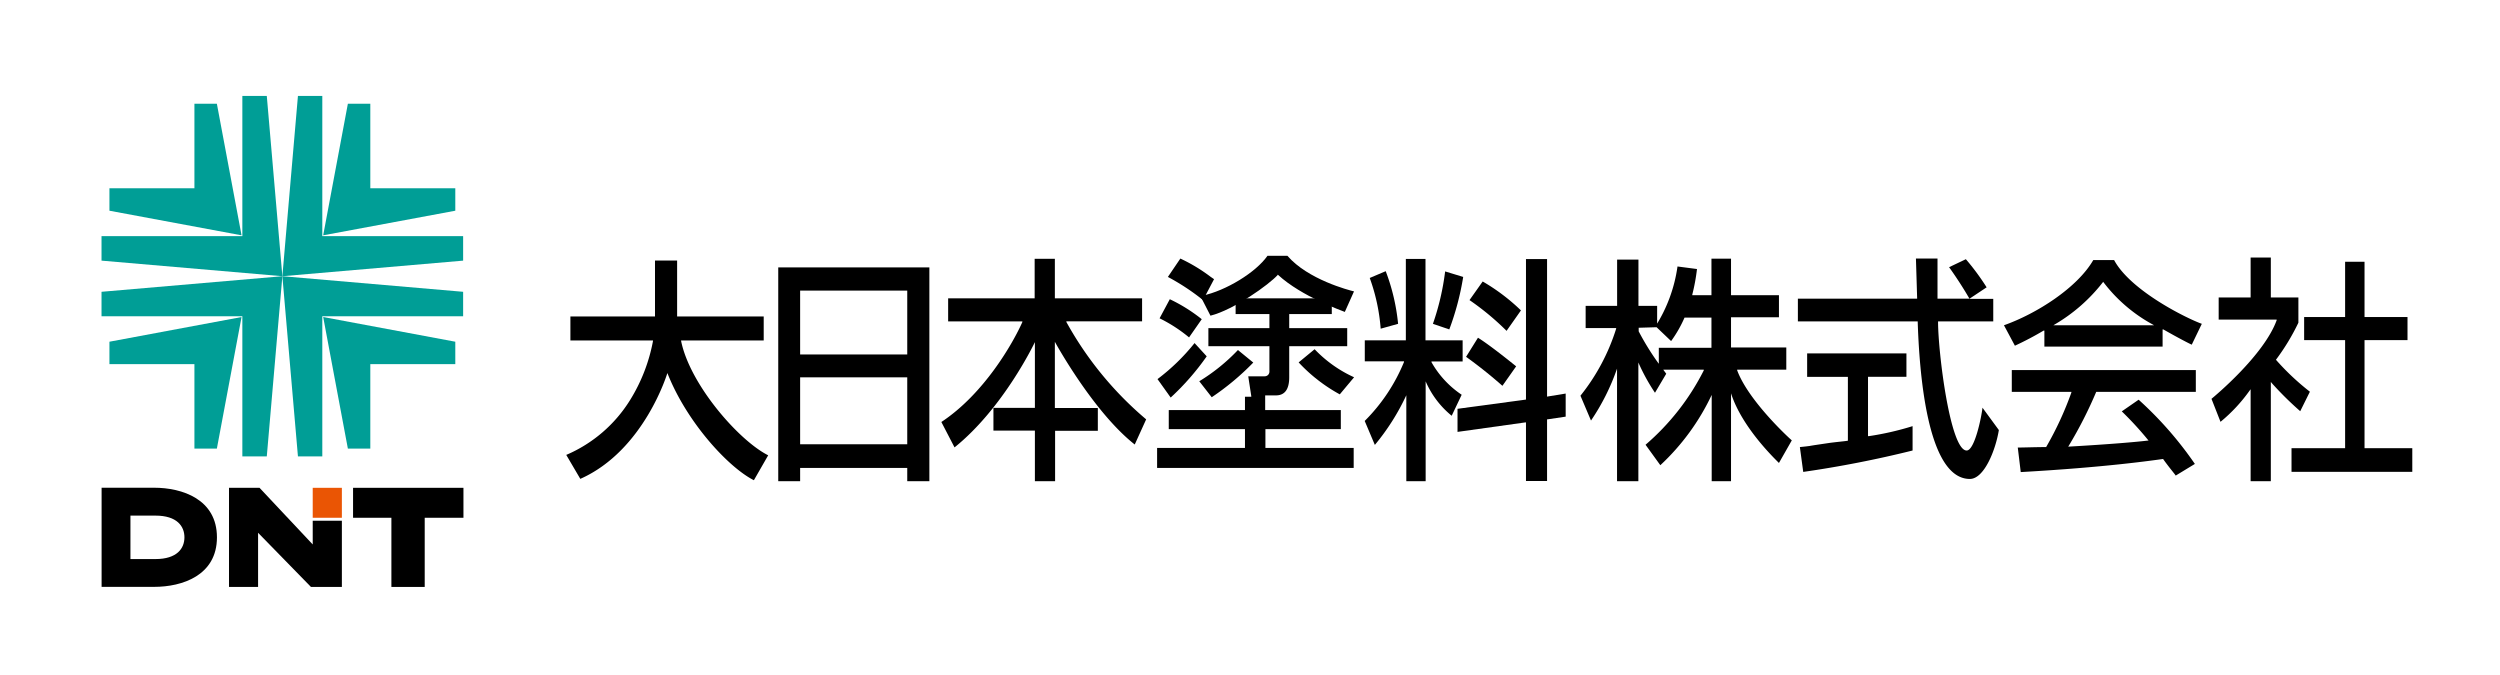 <svg id="レイヤー_1" data-name="レイヤー 1" xmlns="http://www.w3.org/2000/svg" viewBox="0 0 312.98 84.49"><defs><style>.cls-1{fill:#fff;}.cls-2{fill:#009e96;}.cls-3{fill:#ea5504;}</style></defs><rect class="cls-1" width="312.98" height="84.49"/><polygon class="cls-2" points="40.35 29.56 40.35 12.01 37.3 12.01 35.35 34.58 35.35 34.58 57.98 32.63 57.98 29.56 40.35 29.56"/><polygon class="cls-2" points="46.36 23.57 46.36 12.99 43.55 12.99 40.46 29.46 57 26.38 57 23.57 46.36 23.57"/><polygon class="cls-2" points="30.34 29.56 30.34 12.01 33.4 12.01 35.35 34.58 35.35 34.58 12.71 32.63 12.71 29.56 30.34 29.56"/><polygon class="cls-2" points="24.34 23.57 24.34 12.99 27.15 12.99 30.24 29.46 13.7 26.38 13.7 23.57 24.34 23.57"/><polygon class="cls-2" points="40.35 39.59 40.35 57.14 37.3 57.14 35.35 34.58 35.35 34.58 57.98 36.53 57.98 39.59 40.35 39.59"/><polygon class="cls-2" points="46.36 45.59 46.36 56.16 43.55 56.16 40.46 39.69 57 42.78 57 45.59 46.36 45.59"/><polygon class="cls-2" points="30.34 39.59 30.34 57.14 33.4 57.14 35.35 34.58 35.35 34.58 12.71 36.53 12.71 39.59 30.34 39.59"/><polygon class="cls-2" points="24.34 45.59 24.34 56.16 27.15 56.16 30.24 39.69 13.7 42.78 13.7 45.59 24.34 45.59"/><path d="M159.45,438.82h-6.59v12.41h6.59c3.49,0,7.85-1.42,7.85-6.2S162.93,438.82,159.45,438.82Zm.15,8.93h-3.13v-5.44h3.13c2.71,0,3.63,1.34,3.63,2.72S162.31,447.75,159.6,447.75Z" transform="translate(-140.14 -377.76)"/><polygon points="39.15 65.19 39.15 68.16 32.49 61.07 28.67 61.07 28.67 73.48 32.31 73.48 32.31 66.7 38.93 73.48 42.8 73.48 42.8 65.19 39.15 65.19"/><polygon points="58.02 61.07 44.2 61.07 44.2 64.82 49 64.82 49 73.48 53.17 73.48 53.17 64.82 58.02 64.82 58.02 61.07"/><rect class="cls-3" x="39.15" y="61.07" width="3.65" height="3.75"/><path d="M225.41,420.45v-.07h10.34v-3H224.91v-7h-2.77v7H211.55v3h10.34v.07a21.47,21.47,0,0,1-2.86,7.38,17.47,17.47,0,0,1-8,6.88l1.76,3c8-3.55,10.9-13.25,10.9-13.25,2.43,6.18,7.65,11.82,10.83,13.42l1.79-3.12C232.61,432.9,226.51,425.89,225.41,420.45Z" transform="translate(-140.14 -377.76)"/><path d="M237.57,411.24V438h2.74v-1.66h13.41V438h2.77V411.24Zm16.15,13.83v8.31H240.31V425h13.41Zm0-3v.07H240.31v-8h13.41v7.92Z" transform="translate(-140.14 -377.76)"/><path d="M273.64,418.07l0-.08h9.48v-2.88H272.2v-4.95h-2.53v4.95H258.84V418h9.29l0,.08c-1.18,2.66-4.81,9-10.14,12.51l1.65,3.18c6.16-4.95,10.06-13.18,10.06-13.18v8.23h-5.19v2.85h5.19V438h2.53v-6.31h5.35v-2.85H272.2v-8.29s4.76,8.73,10,12.86l1.43-3.15A43.31,43.31,0,0,1,273.64,418.07Z" transform="translate(-140.14 -377.76)"/><path d="M291.21,422.37l-1.52-1.66a25.8,25.8,0,0,1-4.64,4.51l1.65,2.31A31.7,31.7,0,0,0,291.21,422.37Z" transform="translate(-140.14 -377.76)"/><path d="M290.28,425.49l1.56,2a32.28,32.28,0,0,0,5.2-4.34l-1.92-1.57A23.6,23.6,0,0,1,290.28,425.49Z" transform="translate(-140.14 -377.76)"/><path d="M289,420l1.59-2.28a20.37,20.37,0,0,0-4-2.5l-1.28,2.39A18.68,18.68,0,0,1,289,420Z" transform="translate(-140.14 -377.76)"/><path d="M290.75,415.33l1.38-2.62-.41-.28a20.83,20.83,0,0,0-3.81-2.3l-1.56,2.3A28.22,28.22,0,0,1,290.75,415.33Z" transform="translate(-140.14 -377.76)"/><path d="M300.1,412.18l0-.05.05.05c2.95,2.71,8,4.48,8.35,4.63l1.15-2.57c-.67-.16-5.78-1.49-8.34-4.46h-2.49c-1.44,2.08-5.23,4.39-8.17,5l-.13.24,1.16,2.26C294.61,416.55,299.06,413.35,300.1,412.18Z" transform="translate(-140.14 -377.76)"/><path d="M295.5,415.11h9.9l1.47.6v1.37h-5.33v1.76h7.26v2.26h-7.26V425c0,1.5-.56,2.26-1.66,2.26h-1.35v1.84H308v2.38h-9.44v2.36h11.05v2.5H285v-2.5h11v-2.36h-9.54v-2.38H296v-1.67h.79v-.08l-.38-2.48h2.07a.61.61,0,0,0,.41-.17.62.62,0,0,0,.17-.49V421.1h-7.64v-2.26h7.64v-1.76h-4.23v-1.54Z" transform="translate(-140.14 -377.76)"/><path d="M304.72,421.48l-2,1.65a20.26,20.26,0,0,0,5.15,4l1.79-2.14A15.86,15.86,0,0,1,304.72,421.48Z" transform="translate(-140.14 -377.76)"/><path d="M328.23,426.06l1.72-2.44c-.38-.3-3.16-2.57-4.78-3.58l-1.49,2.39A58.16,58.16,0,0,1,328.23,426.06Z" transform="translate(-140.14 -377.76)"/><path d="M328.75,419.18l1.8-2.56a24.7,24.7,0,0,0-4.79-3.62l-1.65,2.33A33.09,33.09,0,0,1,328.75,419.18Z" transform="translate(-140.14 -377.76)"/><path d="M321.58,419a34,34,0,0,0,1.74-6.57l-2.26-.69a31.77,31.77,0,0,1-1.53,6.56Z" transform="translate(-140.14 -377.76)"/><path d="M315.17,418.3a25.33,25.33,0,0,0-1.55-6.59l-2,.85a23.82,23.82,0,0,1,1.37,6.35Z" transform="translate(-140.14 -377.76)"/><polygon points="193.75 49.64 193.68 49.66 193.68 49.58 193.68 32.43 191.04 32.43 191.04 49.97 191.04 50.02 190.99 50.03 182.47 51.18 182.47 54.07 190.97 52.88 191.04 52.88 191.04 52.94 191.04 60.22 193.68 60.22 193.68 52.55 193.68 52.5 193.73 52.5 196.01 52.16 196.01 49.27 193.75 49.64"/><path d="M319.35,423.1l0-.09h3.9v-2.64H318.6V410.18h-2.46v10.19H311V423h4.91l0,.08a22.38,22.38,0,0,1-4.92,7.38l1.27,3a28.48,28.48,0,0,0,3.94-6.22V438h2.42v-12.5a11.35,11.35,0,0,0,3.26,4.31l1.25-2.63A12,12,0,0,1,319.35,423.1Z" transform="translate(-140.14 -377.76)"/><path d="M357.62,424.12l0-.08h6.15v-2.78h-6.92v-3.78h6v-2.76h-6v-4.58h-2.45v4.58H352l0-.08a24.25,24.25,0,0,0,.59-3.2l-2.44-.32a18.8,18.8,0,0,1-2.75,7.48l1.95,1.86a15.48,15.48,0,0,0,1.68-2.94v0h3.37v3.78h-6.59v2l-.12-.16a32.64,32.64,0,0,1-2.4-3.9h0v-.45h.06l2.39-.07,0,0-.14-.09v-2.58h-2.34v-5.79h-2.67v5.79h-3.94v2.78h3.82v.08A25.66,25.66,0,0,1,338,427.3l1.32,3.11a27.59,27.59,0,0,0,3.26-6.5V438h2.67V423.14a24.46,24.46,0,0,0,2.08,3.79l1.41-2.38-.3-.41-.07-.1h5.07l0,.09a30.21,30.21,0,0,1-7.29,9.31L348,436a28.72,28.72,0,0,0,6.43-8.8V438h2.42V427c1.38,4.3,5.54,8.25,6,8.72l1.61-2.83C364,432.5,359,427.87,357.62,424.12Z" transform="translate(-140.14 -377.76)"/><path d="M374.12,432.36H374v-7.43h4.81V422H366.38v2.94h5.1v8h-.05c-.31.06-1.58.17-2.39.29-1,.15-2,.29-2.34.36h0l-.48.06-.75.08.42,3.11a137.26,137.26,0,0,0,13.69-2.68v-3.05A36.21,36.21,0,0,1,374.12,432.36Z" transform="translate(-140.14 -377.76)"/><path d="M386.35,434.16c-2.06,0-3.58-12.3-3.58-16.12V418h6.91v-2.82h-3l.17-.12,2-1.33a29.67,29.67,0,0,0-2.6-3.52l-2.1,1c1.33,1.85,2.24,3.41,2.49,3.84l.06.1h-4v-.07c0-2.06,0-3,0-4.95H380l.15,4.95v.07H365.22V418h15v0c.19,5.93,1.09,19.72,6.53,19.72,1.8,0,3.23-3.64,3.63-6.12l-2.05-2.8C388.22,429.89,387.36,434.16,386.35,434.16Z" transform="translate(-140.14 -377.76)"/><path d="M407.88,427.8l-2.11,1.46a41.17,41.17,0,0,1,3.28,3.57l.07.09-.11,0c-1.45.17-4.57.45-9.82.75h-.13l.07-.1a52.82,52.82,0,0,0,3.44-6.75v0h12.47v-2.73H392v2.73h7.46l0,.08a41.39,41.39,0,0,1-3.16,6.83l0,0h0c-1.23,0-2.95.06-3.55.06l.37,3.07c10.7-.6,16.56-1.47,17.82-1.64h0l0,0c.79,1.11,1.47,1.88,1.58,2.08l2.4-1.46A45.6,45.6,0,0,0,407.88,427.8Z" transform="translate(-140.14 -377.76)"/><path d="M404.81,410.32H402.2c-2,3.47-7.09,6.71-11.18,8.16l1.37,2.56a39.84,39.84,0,0,0,3.59-1.89l.1,0v2h14.8V419l.09,0c2,1.14,3.3,1.8,3.56,1.91l1.26-2.61C413.77,417.57,406.84,414.11,404.81,410.32Zm5,8.16h-12.6l.18-.11a21.18,21.18,0,0,0,6-5.26l.05-.07.05.07a19.36,19.36,0,0,0,6.13,5.26Z" transform="translate(-140.14 -377.76)"/><path d="M429.32,426.8a31,31,0,0,1-4.25-4l0,0,0,0a27.47,27.47,0,0,0,2.81-4.64V415h-3.45v-5H421.9v5h-4v2.77h7.26l0,.08c-1.59,4.39-7.78,9.53-8.16,9.84l1.13,2.88a20.21,20.21,0,0,0,3.65-3.92l.12-.16V438h2.53V425.57l.11.14a40.92,40.92,0,0,0,3.57,3.53Z" transform="translate(-140.14 -377.76)"/><polygon points="296.08 56.11 296.02 56.11 296.02 56.04 296.02 42.64 296.02 42.58 296.08 42.58 301.4 42.58 301.4 39.69 296.08 39.69 296.02 39.69 296.02 39.63 296.02 32.77 293.59 32.77 293.59 39.63 293.59 39.69 293.53 39.69 288.46 39.69 288.46 42.58 293.53 42.58 293.59 42.58 293.59 42.64 293.59 56.04 293.59 56.11 293.53 56.11 286.88 56.11 286.88 59.07 302 59.07 302 56.11 296.08 56.11"/></svg>